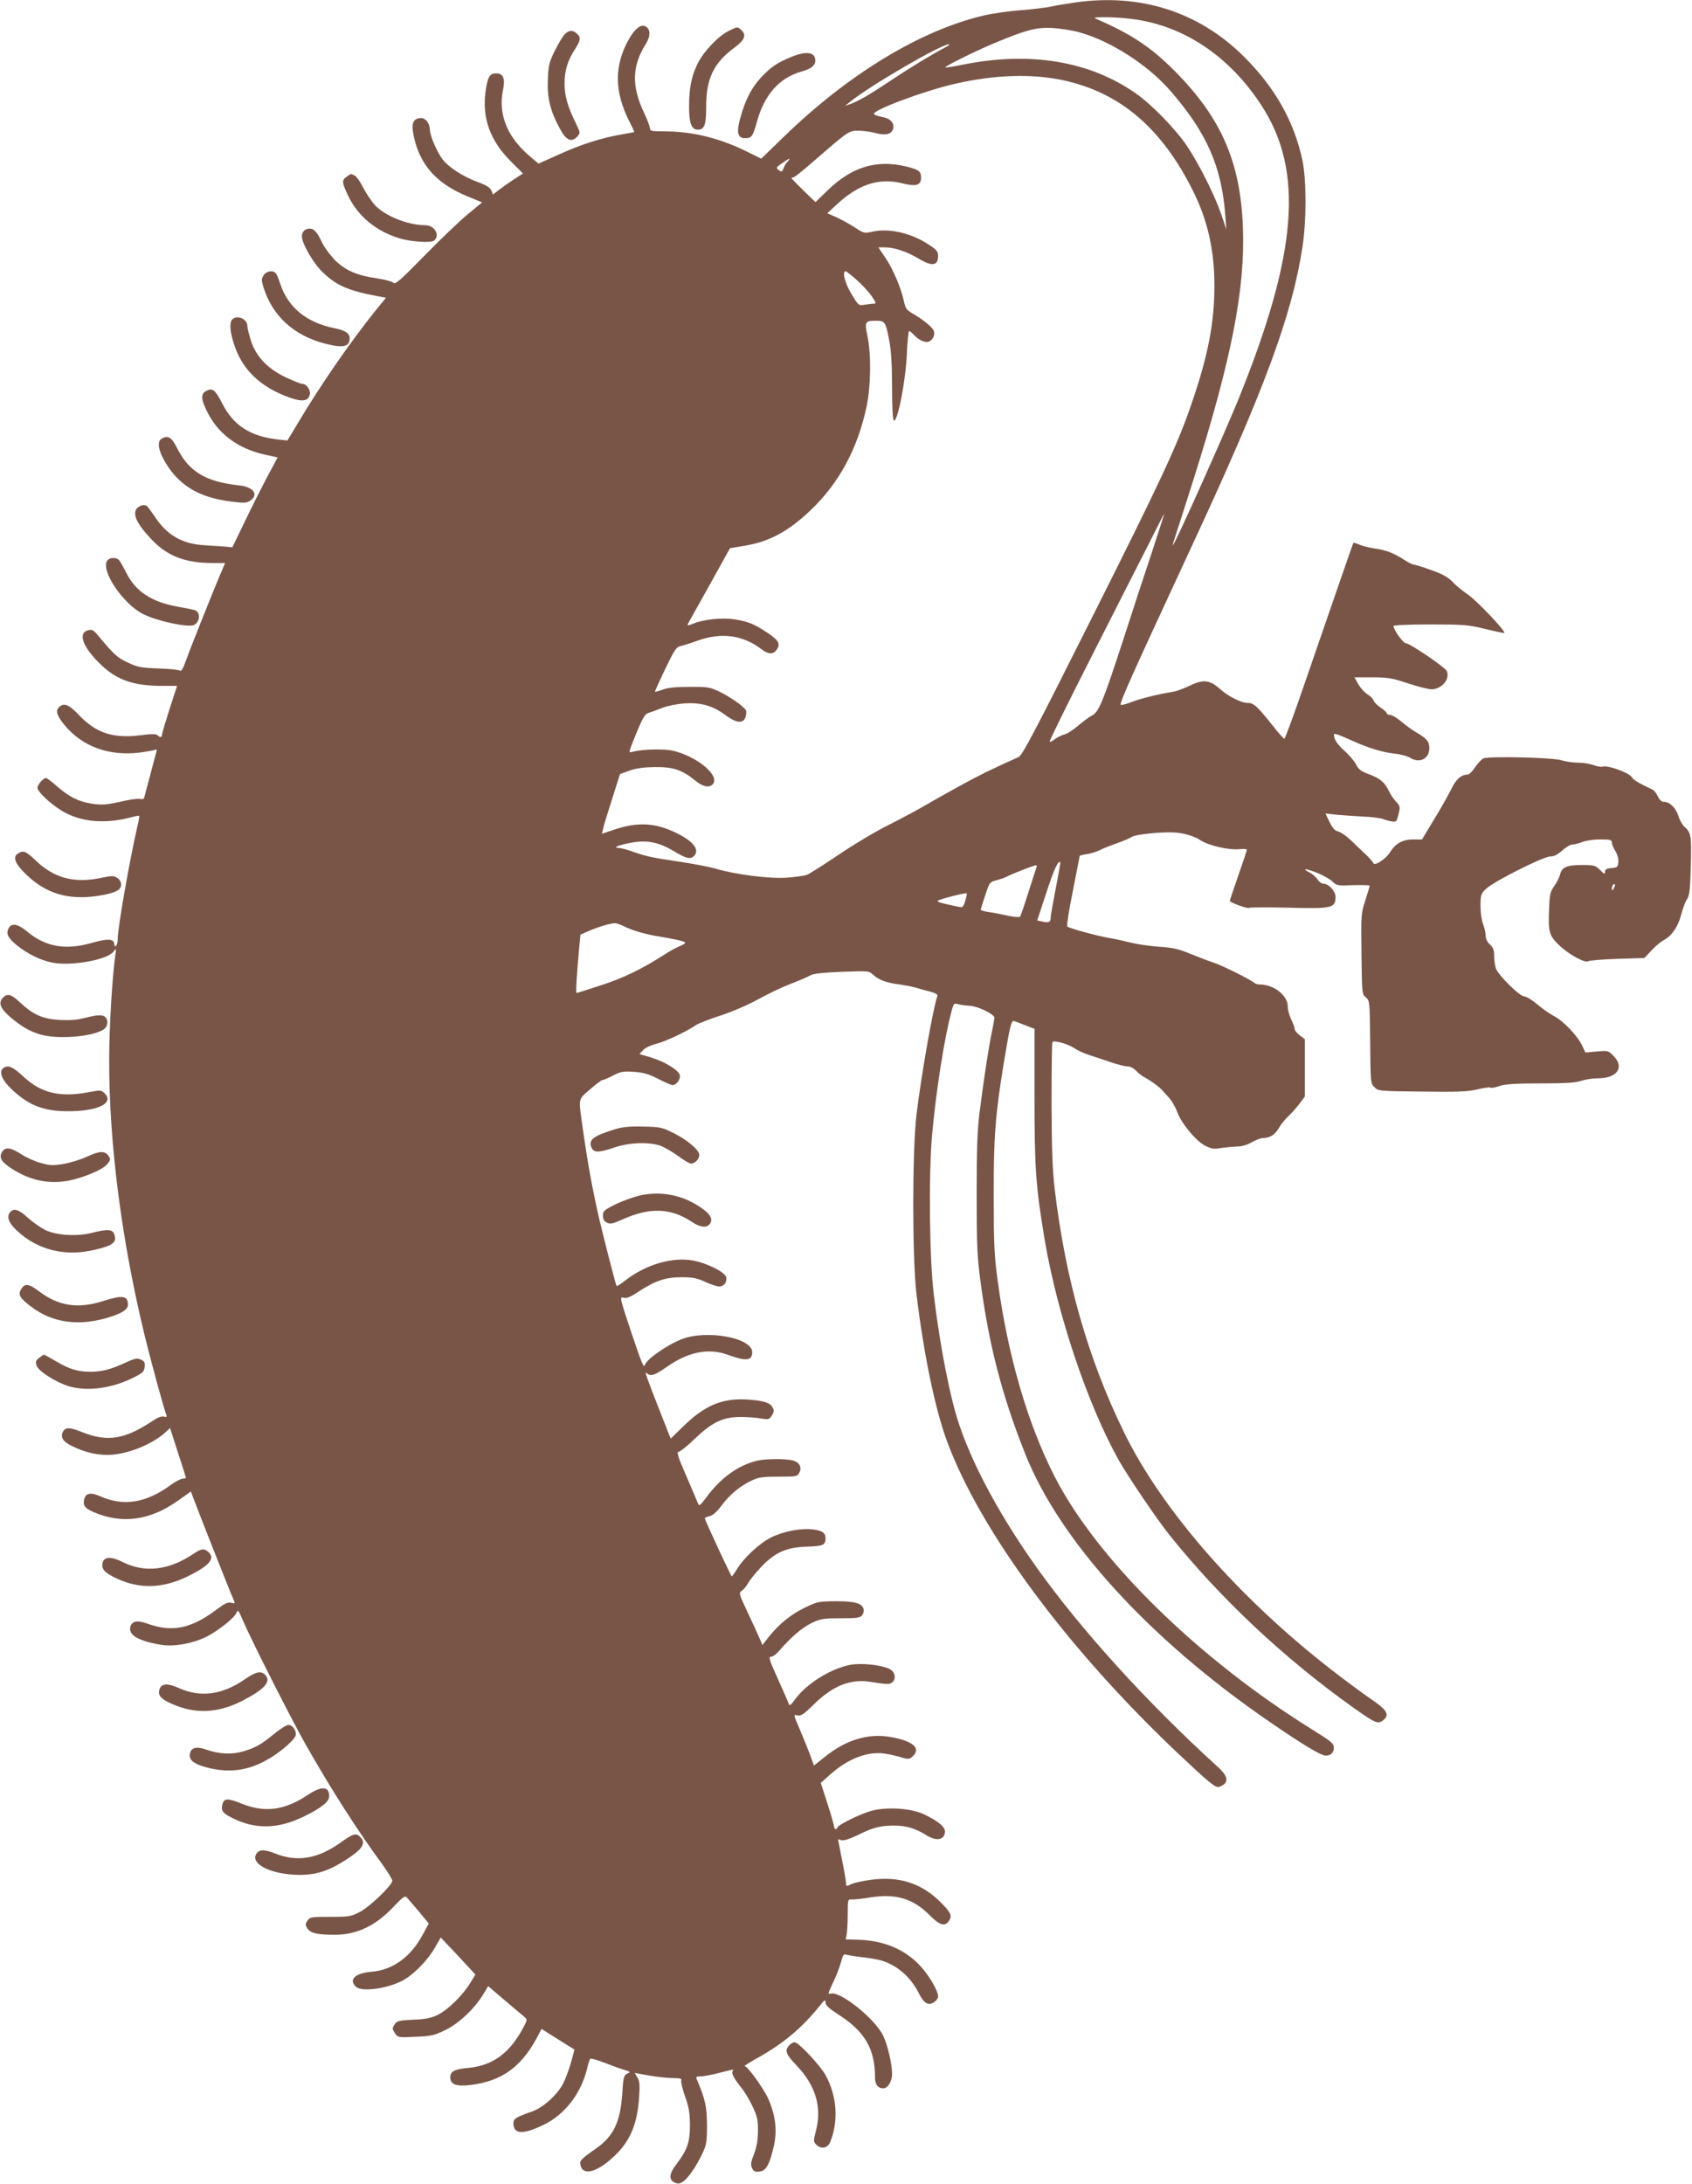 <?xml version="1.0" standalone="no"?>
<!DOCTYPE svg PUBLIC "-//W3C//DTD SVG 20010904//EN"
 "http://www.w3.org/TR/2001/REC-SVG-20010904/DTD/svg10.dtd">
<svg version="1.0" xmlns="http://www.w3.org/2000/svg"
 width="992pt" height="1280pt" viewBox="0 0 992 1280"
 preserveAspectRatio="xMidYMid meet">
<g transform="translate(0,1280) scale(0.1,-0.1)"
fill="#795548" stroke="none">
<path d="M6300 12785 c-47 -7 -110 -17 -140 -24 -30 -6 -110 -16 -178 -21 -67
-5 -164 -19 -215 -31 -371 -87 -793 -343 -1173 -712 l-131 -127 -79 39 c-160
80 -320 120 -481 121 -85 0 -93 2 -93 19 0 10 -16 52 -35 92 -73 155 -70 272
11 401 28 44 29 85 1 102 -28 18 -66 -12 -103 -79 -84 -153 -82 -304 6 -477
17 -33 30 -61 28 -62 -2 -1 -34 -7 -73 -14 -111 -18 -238 -58 -367 -117 l-121
-54 -53 45 c-131 112 -184 244 -155 386 14 68 2 98 -40 98 -38 0 -50 -20 -62
-105 -22 -155 26 -289 148 -411 l71 -71 -45 -29 c-25 -16 -65 -44 -89 -62
l-42 -32 -9 23 c-7 17 -28 31 -80 50 -87 32 -170 86 -207 134 -33 44 -73 138
-74 173 0 39 -28 72 -57 68 -43 -5 -53 -33 -37 -107 36 -170 136 -280 322
-355 l79 -32 -85 -70 c-46 -38 -160 -147 -253 -242 -145 -148 -171 -171 -183
-159 -8 7 -50 19 -93 25 -118 17 -185 45 -247 105 -28 29 -63 75 -76 102 -30
64 -48 85 -75 85 -27 0 -45 -18 -45 -46 0 -42 69 -160 123 -211 82 -78 150
-107 326 -140 l44 -8 -65 -80 c-146 -182 -317 -429 -451 -654 l-62 -103 -55 6
c-165 19 -263 83 -329 215 -38 73 -54 87 -85 73 -39 -17 -40 -45 -6 -116 64
-136 182 -225 344 -261 l74 -16 -55 -102 c-30 -56 -90 -175 -133 -264 l-78
-161 -39 4 c-21 2 -75 5 -120 8 -135 7 -225 59 -299 173 -19 28 -39 55 -44 58
-21 13 -60 -5 -66 -31 -9 -35 18 -84 90 -161 93 -101 200 -143 362 -143 l74 0
-16 -37 c-36 -81 -192 -472 -214 -535 -16 -45 -27 -65 -34 -59 -6 5 -63 11
-126 13 -103 4 -123 7 -181 35 -62 29 -79 44 -180 165 -21 25 -30 30 -52 24
-64 -16 -31 -102 78 -205 93 -88 191 -121 355 -121 l88 0 -44 -136 c-24 -75
-44 -142 -44 -150 0 -17 -12 -18 -27 -3 -8 8 -34 8 -95 0 -162 -21 -263 11
-363 116 -63 66 -90 76 -120 47 -20 -21 -12 -47 31 -101 104 -128 262 -186
443 -164 45 6 87 14 93 17 6 4 8 -1 5 -12 -3 -11 -20 -73 -37 -139 -18 -66
-33 -125 -35 -132 -2 -6 -13 -9 -24 -6 -11 3 -51 -2 -88 -10 -109 -25 -135
-27 -197 -17 -77 12 -131 40 -200 100 -32 28 -61 50 -67 50 -15 0 -49 -39 -49
-57 0 -28 102 -118 171 -151 109 -53 236 -60 383 -21 21 6 40 9 42 7 2 -2 -3
-31 -11 -63 -46 -201 -115 -593 -115 -659 0 -19 -5 -38 -10 -41 -6 -3 -10 1
-10 9 0 34 -35 37 -130 10 -156 -45 -274 -24 -382 67 -55 46 -93 51 -109 15
-14 -31 -2 -54 53 -99 57 -46 133 -84 199 -98 111 -24 328 14 365 64 15 21 16
20 10 -23 -19 -134 -36 -431 -36 -615 0 -494 73 -1058 210 -1621 37 -150 110
-418 125 -456 5 -13 2 -15 -14 -11 -14 4 -39 -6 -74 -30 -156 -103 -258 -119
-400 -63 -77 31 -103 32 -117 6 -18 -33 -2 -59 51 -85 79 -40 164 -58 241 -51
106 10 238 66 309 132 l26 24 46 -143 c26 -79 47 -146 47 -148 0 -3 -9 -5 -20
-6 -12 -1 -42 -17 -68 -36 -146 -107 -278 -128 -417 -66 -53 23 -82 18 -91
-17 -9 -37 2 -53 51 -75 168 -74 334 -52 499 66 l75 53 27 -71 c32 -85 199
-508 220 -555 14 -32 14 -32 -11 -26 -19 5 -38 -4 -87 -41 -149 -112 -260
-134 -408 -80 -56 20 -88 13 -96 -21 -12 -48 49 -83 184 -105 74 -11 178 7
259 46 69 34 165 110 178 140 10 23 12 21 39 -43 52 -120 281 -573 368 -727
146 -257 304 -505 445 -696 35 -48 63 -94 63 -102 0 -26 -132 -153 -190 -183
-52 -27 -62 -29 -174 -29 -112 0 -119 -1 -133 -22 -14 -20 -14 -26 0 -47 18
-27 58 -36 159 -36 131 0 242 53 348 167 52 55 64 63 75 52 7 -8 39 -45 71
-83 l58 -70 -35 -64 c-69 -131 -176 -209 -302 -219 -95 -8 -134 -45 -91 -87
34 -34 195 -11 284 41 63 37 140 117 180 188 l34 59 102 -108 101 -109 -31
-51 c-44 -72 -132 -158 -191 -186 -39 -19 -71 -25 -143 -28 -85 -4 -95 -7
-109 -28 -14 -22 -14 -26 2 -50 17 -26 18 -27 121 -22 94 4 110 8 178 41 80
40 172 128 221 211 l27 45 90 -77 c50 -42 102 -86 116 -98 24 -20 24 -20 7
-55 -81 -158 -180 -234 -326 -249 -86 -8 -109 -20 -109 -56 0 -42 36 -55 121
-44 177 22 289 101 381 266 l33 62 97 -61 96 -60 -19 -71 c-11 -39 -31 -94
-45 -123 -31 -65 -116 -144 -180 -167 -99 -35 -114 -44 -114 -70 0 -66 55 -69
177 -10 123 59 219 182 255 329 6 28 15 54 18 58 4 4 40 -6 81 -22 41 -16 93
-35 116 -42 41 -12 42 -13 20 -23 -20 -11 -23 -21 -29 -119 -11 -164 -51 -247
-151 -318 -95 -67 -101 -73 -93 -102 15 -62 100 -38 200 58 92 88 132 186 143
342 5 76 3 96 -11 118 -9 14 -15 25 -14 25 2 0 39 -7 83 -15 44 -8 106 -14
137 -15 46 0 56 -3 52 -14 -3 -8 7 -50 22 -93 23 -63 28 -95 29 -168 0 -101
-15 -145 -78 -228 -44 -56 -48 -93 -12 -109 19 -9 29 -8 49 5 31 21 79 90 114
165 24 51 27 68 27 167 -1 108 -9 147 -60 268 -6 14 -2 17 22 17 17 0 65 9
108 20 91 23 88 23 80 10 -8 -12 9 -44 51 -96 18 -22 48 -71 66 -110 28 -59
32 -79 32 -144 -1 -53 -7 -92 -23 -134 -19 -47 -21 -63 -12 -83 9 -20 17 -24
44 -21 39 4 60 43 85 155 19 89 8 176 -33 270 -28 62 -122 193 -139 193 -6 0
28 22 77 49 153 86 260 176 364 306 28 35 32 37 33 18 0 -17 20 -35 79 -73
152 -98 211 -200 211 -366 0 -42 17 -64 49 -64 26 0 51 41 51 83 0 61 -26 171
-52 225 -49 101 -253 264 -308 247 -18 -6 -16 1 14 65 19 39 40 94 47 121 10
38 16 48 28 43 9 -3 50 -10 91 -15 41 -4 93 -13 115 -19 92 -27 172 -95 220
-189 31 -63 57 -79 91 -56 13 8 24 23 24 33 0 34 -53 124 -106 181 -89 96
-216 149 -368 152 l-68 2 6 30 c3 16 6 69 6 118 0 85 1 88 23 86 12 -1 62 4
110 12 149 24 251 -7 348 -105 58 -58 88 -68 112 -33 22 30 11 52 -58 119
-110 105 -238 144 -400 122 -48 -6 -100 -18 -116 -26 -28 -14 -29 -13 -29 7 0
12 -11 75 -24 139 l-23 118 22 -6 c13 -3 48 8 91 29 90 45 134 57 216 57 71 0
125 -16 190 -57 60 -37 108 -27 108 23 0 28 -44 63 -125 101 -79 36 -221 44
-311 18 -66 -19 -194 -83 -194 -96 0 -5 -4 -9 -10 -9 -5 0 -10 6 -10 14 0 7
-17 68 -39 135 l-39 121 55 49 c108 97 229 141 332 121 29 -5 71 -15 92 -22
34 -10 42 -9 59 7 54 49 0 94 -140 116 -127 19 -255 -21 -376 -120 l-62 -49
-22 61 c-13 34 -40 102 -61 151 -38 88 -38 88 -14 82 20 -5 36 5 93 61 116
115 221 156 344 134 36 -6 76 -11 91 -11 51 0 58 67 10 89 -52 24 -167 35
-229 23 -117 -23 -258 -112 -325 -205 -25 -34 -30 -37 -36 -21 -3 11 -32 76
-64 147 -50 111 -55 127 -38 127 10 0 31 15 46 33 66 77 133 136 189 163 54
26 68 29 172 29 98 0 115 3 127 18 7 10 11 26 8 36 -9 34 -50 46 -162 46 -101
-1 -109 -2 -181 -37 -83 -40 -152 -96 -212 -171 l-38 -49 -14 33 c-8 19 -39
88 -70 153 -55 117 -56 119 -36 133 11 8 27 27 35 43 9 16 42 58 75 93 82 88
151 119 273 122 94 3 107 9 107 51 0 30 -21 44 -76 50 -71 8 -170 -11 -243
-47 -68 -34 -159 -118 -201 -187 -14 -23 -27 -41 -30 -41 -4 0 -143 298 -158
339 -1 4 10 10 26 13 20 4 42 23 70 60 50 67 113 119 178 149 41 20 66 23 159
23 107 0 110 1 122 25 16 32 -2 62 -43 71 -46 10 -155 9 -203 -2 -110 -25
-215 -100 -298 -213 -36 -48 -44 -55 -50 -40 -4 11 -35 83 -69 162 -47 107
-58 142 -47 142 9 0 52 34 95 76 104 99 165 128 268 129 41 0 96 -4 122 -9 43
-7 47 -6 63 17 13 20 14 30 5 47 -15 29 -51 40 -145 47 -149 10 -253 -33 -381
-159 l-72 -70 -61 155 c-81 206 -95 245 -79 229 21 -21 47 -13 112 33 128 91
248 116 361 75 110 -40 145 -36 145 15 0 84 -266 133 -413 76 -85 -33 -204
-116 -215 -149 -8 -24 -17 0 -80 186 -69 207 -70 212 -46 206 18 -5 41 4 88
36 99 64 158 84 251 84 66 0 91 -5 139 -27 32 -15 69 -27 81 -27 29 0 47 22
43 52 -4 30 -109 84 -196 100 -119 22 -275 -23 -395 -116 -27 -21 -50 -36 -52
-34 -5 7 -75 279 -104 403 -38 168 -65 316 -90 490 -31 220 -35 195 37 259 35
31 68 56 75 56 7 0 34 12 61 26 44 23 58 26 121 22 57 -4 86 -12 143 -41 40
-21 78 -37 85 -37 24 0 49 37 42 60 -10 30 -87 77 -168 102 l-68 20 21 23 c12
13 45 29 74 36 52 12 188 76 235 110 14 10 80 36 146 57 70 23 162 63 220 95
55 31 142 72 194 92 52 20 103 42 115 50 14 8 76 15 180 19 158 6 160 6 185
-17 33 -31 80 -48 156 -57 33 -5 76 -13 95 -19 19 -6 56 -16 83 -23 30 -8 46
-17 43 -25 -24 -61 -97 -478 -123 -698 -25 -216 -25 -836 0 -1050 43 -354 110
-679 182 -870 195 -521 700 -1204 1341 -1812 194 -183 231 -214 252 -206 58
21 56 58 -5 114 -419 380 -810 812 -1069 1177 -239 337 -409 666 -478 923 -46
173 -92 425 -121 669 -26 208 -31 699 -11 930 22 255 73 582 116 738 11 41 13
43 38 36 15 -4 45 -8 67 -9 47 -2 145 -49 145 -70 0 -7 -7 -46 -15 -85 -20
-93 -49 -289 -72 -470 -14 -113 -17 -220 -17 -485 0 -297 3 -362 23 -510 49
-369 126 -666 262 -1007 202 -509 724 -1082 1424 -1564 197 -136 309 -204 337
-204 30 0 48 17 48 45 0 27 -11 36 -130 110 -670 417 -1259 996 -1507 1481
-159 311 -275 711 -334 1149 -20 147 -23 215 -23 495 -1 345 9 473 59 780 38
227 44 253 63 245 10 -4 40 -15 67 -26 l50 -19 0 -397 c0 -425 8 -530 60 -841
75 -440 253 -968 435 -1292 55 -97 223 -345 295 -435 296 -370 672 -724 1080
-1014 129 -92 144 -98 175 -73 39 32 22 61 -77 127 -48 33 -151 109 -228 169
-545 424 -993 936 -1215 1391 -211 431 -344 897 -407 1430 -13 116 -17 231
-18 502 0 193 2 354 5 356 11 11 92 -12 128 -36 20 -14 62 -33 92 -42 30 -10
86 -28 123 -41 38 -13 81 -24 96 -24 17 0 37 -10 52 -26 13 -14 38 -33 54 -41
29 -15 81 -53 98 -72 5 -5 22 -24 38 -42 17 -17 40 -57 51 -87 26 -69 110
-170 165 -198 34 -17 50 -20 90 -13 26 4 68 8 93 9 29 0 61 9 89 25 23 14 54
25 67 25 39 0 70 20 92 59 11 20 37 52 58 71 20 19 49 53 65 74 l29 39 0 168
0 168 -30 23 c-16 12 -30 29 -30 38 0 9 -9 33 -20 55 -11 22 -20 56 -20 76 0
65 -82 129 -166 129 -11 0 -24 4 -30 9 -19 18 -181 99 -239 119 -33 11 -96 35
-140 53 -64 27 -100 35 -180 40 -55 4 -129 15 -165 24 -36 9 -92 22 -125 27
-71 12 -237 57 -248 68 -4 4 10 97 33 208 22 111 40 203 40 205 0 3 19 8 43
11 23 4 56 14 72 22 17 9 61 27 99 40 38 13 80 31 94 40 20 13 168 29 242 25
56 -2 121 -21 157 -45 48 -32 169 -60 231 -53 23 2 42 1 42 -3 0 -5 -22 -72
-50 -151 -27 -78 -50 -146 -50 -149 0 -10 109 -49 114 -41 2 3 105 4 228 1
260 -7 277 -2 278 63 0 33 -40 77 -69 77 -11 0 -28 11 -37 26 -9 14 -30 32
-46 40 -50 26 -25 25 42 -1 35 -14 76 -37 91 -51 26 -25 31 -26 123 -22 53 1
96 0 96 -3 0 -4 -11 -42 -25 -85 -25 -76 -26 -84 -23 -315 3 -233 3 -237 26
-255 22 -19 23 -22 25 -261 2 -237 2 -243 25 -265 22 -23 27 -23 280 -26 211
-3 269 0 324 13 37 9 72 14 77 10 5 -3 29 1 53 10 33 11 91 15 239 15 149 0
207 4 239 15 23 8 68 15 99 15 113 0 157 65 90 132 -29 30 -32 31 -97 25 l-67
-6 -20 42 c-27 57 -110 144 -165 172 -25 13 -69 44 -98 69 -30 25 -64 46 -76
46 -26 0 -150 122 -166 164 -5 15 -10 47 -10 72 0 35 -5 50 -25 68 -16 15 -25
34 -25 53 0 17 -7 47 -15 66 -8 21 -15 67 -15 106 0 64 2 72 31 100 41 42 337
191 378 191 21 0 43 11 70 35 21 19 48 35 60 35 12 0 38 7 58 15 20 8 66 15
104 15 59 0 69 -3 69 -17 0 -10 9 -33 21 -52 12 -20 19 -46 17 -65 -3 -28 -7
-31 -40 -34 -29 -2 -38 -8 -38 -22 0 -16 -5 -14 -29 11 -28 27 -35 29 -108 29
-88 0 -117 -13 -127 -57 -4 -16 -19 -46 -34 -67 -24 -34 -27 -51 -30 -133 -6
-137 1 -158 61 -215 57 -54 150 -104 169 -92 7 5 84 11 171 14 l158 5 42 45
c23 25 56 52 73 61 46 24 83 79 101 150 9 35 24 75 34 89 14 21 18 54 22 196
4 178 2 193 -38 229 -12 11 -28 39 -35 63 -15 47 -50 82 -84 82 -14 0 -26 11
-36 32 -8 17 -22 35 -30 39 -86 41 -113 57 -125 76 -17 25 -136 68 -167 60
-12 -3 -37 1 -56 9 -19 7 -60 14 -91 14 -31 0 -74 7 -97 14 -44 16 -423 25
-457 11 -10 -4 -31 -27 -48 -51 -16 -24 -36 -44 -44 -44 -39 0 -69 -27 -99
-90 -18 -36 -63 -116 -101 -177 l-68 -113 -51 0 c-61 0 -104 -23 -135 -73 -26
-43 -93 -86 -100 -65 -2 7 -23 30 -45 51 -23 22 -61 58 -86 82 -25 24 -58 47
-73 51 -21 5 -34 19 -52 56 l-24 50 62 -7 c34 -3 105 -8 157 -11 52 -2 104 -9
115 -13 11 -5 34 -12 51 -15 31 -5 32 -3 43 41 11 43 10 48 -12 72 -14 14 -33
42 -42 61 -27 55 -52 77 -116 101 -49 18 -63 28 -79 59 -11 21 -42 57 -69 81
-29 25 -53 56 -57 73 -6 26 -5 28 17 21 13 -4 51 -20 84 -35 88 -41 182 -70
250 -77 33 -3 75 -14 93 -25 56 -34 112 -5 112 58 0 38 -15 56 -81 94 -23 14
-62 42 -86 63 -24 20 -53 37 -64 37 -10 0 -19 4 -19 10 0 5 -16 20 -35 32 -19
13 -38 31 -41 41 -3 10 -19 27 -36 37 -17 10 -41 37 -54 59 l-23 41 104 0 c93
0 116 -4 209 -35 58 -19 120 -35 139 -35 61 0 112 63 88 109 -13 23 -216 161
-239 161 -16 1 -72 79 -72 101 0 5 88 9 214 9 195 0 224 -2 318 -25 57 -14
109 -25 116 -25 21 0 -164 195 -217 229 -25 17 -63 47 -83 69 -28 29 -58 46
-125 70 -49 18 -95 32 -102 32 -8 0 -35 13 -60 30 -63 40 -106 56 -170 65 -30
4 -70 14 -89 22 -19 8 -35 13 -37 11 -3 -3 -89 -252 -302 -870 -53 -153 -99
-278 -103 -278 -4 0 -34 33 -65 73 -94 118 -115 137 -149 137 -39 0 -117 39
-166 84 -57 51 -97 55 -173 18 -34 -16 -75 -32 -92 -35 -96 -16 -190 -39 -249
-61 -36 -14 -66 -21 -66 -17 0 27 58 155 420 936 424 912 585 1349 646 1746
24 155 24 394 0 509 -49 229 -161 428 -345 610 -264 262 -609 371 -991 315z
m335 -96 c301 -37 570 -215 759 -504 253 -386 214 -872 -138 -1737 -84 -205
-364 -830 -380 -845 -3 -4 6 27 19 68 14 41 61 187 104 324 223 706 302 1113
288 1475 -15 383 -128 641 -402 916 -138 138 -250 213 -455 302 -21 9 -14 11
45 11 39 1 111 -4 160 -10z m-305 -79 c180 -50 395 -187 527 -337 216 -246
306 -448 327 -738 l6 -80 -29 86 c-38 112 -128 292 -199 399 -65 99 -209 247
-302 312 -272 191 -625 249 -1020 168 -52 -11 -96 -17 -98 -15 -6 5 179 97
285 141 189 79 250 95 343 90 47 -3 119 -14 160 -26z m-785 -86 c-85 -45 -204
-117 -321 -195 -129 -86 -189 -121 -242 -140 l-27 -9 25 20 c115 95 538 341
583 340 7 -1 -1 -8 -18 -16z m686 -194 c334 -71 579 -279 763 -648 86 -171
126 -349 126 -555 0 -218 -37 -411 -134 -693 -82 -240 -176 -442 -584 -1254
-335 -668 -408 -807 -430 -817 -162 -73 -226 -104 -337 -165 -71 -39 -166 -92
-210 -118 -44 -26 -141 -78 -215 -115 -74 -37 -207 -116 -295 -176 -88 -59
-171 -112 -185 -117 -14 -5 -65 -12 -115 -16 -100 -8 -305 18 -424 54 -36 10
-131 28 -211 40 -158 23 -198 32 -278 61 -29 10 -63 19 -75 19 -41 1 5 19 81
32 90 15 156 1 245 -52 69 -42 95 -48 115 -28 36 36 -1 86 -101 135 -124 61
-228 67 -367 20 l-71 -24 7 30 c3 16 27 95 53 175 l46 145 55 20 c39 14 82 20
150 21 107 1 159 -16 236 -79 45 -37 84 -45 104 -20 42 51 -99 166 -241 196
-52 11 -179 7 -228 -7 -21 -6 -23 -5 -16 17 4 13 24 64 45 114 29 68 43 91 61
96 13 4 49 17 79 29 30 12 89 24 130 27 97 7 169 -13 241 -67 64 -48 105 -53
119 -15 5 14 7 32 4 40 -9 22 -93 81 -160 113 -54 25 -69 27 -174 26 -81 0
-128 -5 -157 -17 -24 -9 -43 -13 -43 -10 0 4 28 64 61 134 52 108 65 128 88
132 14 3 60 17 101 32 138 50 265 33 373 -49 42 -33 72 -33 92 -2 22 33 9 55
-60 100 -72 48 -109 63 -188 76 -72 11 -184 0 -244 -26 -39 -15 -39 -15 -14
28 10 18 66 119 125 224 l106 191 78 13 c148 23 260 82 392 207 169 160 279
364 331 612 25 118 27 305 5 410 -18 86 -15 91 51 91 51 0 56 -7 77 -119 11
-57 16 -142 16 -272 0 -108 4 -190 10 -194 22 -13 70 231 77 393 3 72 9 132
13 132 4 0 15 -9 26 -21 31 -34 71 -51 93 -40 23 13 33 38 26 61 -6 20 -63 67
-122 101 -37 21 -44 30 -53 72 -17 79 -65 192 -109 256 l-41 61 38 0 c55 0
128 -24 196 -65 82 -49 116 -44 116 17 0 23 -10 35 -53 63 -105 70 -237 100
-337 76 -42 -9 -47 -8 -97 25 -29 19 -78 46 -108 60 l-55 24 65 60 c126 113
243 149 377 115 80 -20 108 -11 108 34 0 38 -14 47 -91 66 -172 40 -314 -3
-456 -140 l-72 -70 -71 69 c-38 37 -70 70 -70 72 0 2 5 4 11 4 6 0 59 42 117
93 211 183 208 181 268 181 29 -1 74 -7 98 -14 58 -16 94 -7 102 26 9 34 -17
61 -67 69 -21 4 -41 11 -45 16 -13 22 295 137 476 178 230 53 448 60 631 21z
m-1614 -478 c-9 -9 -20 -28 -24 -40 -8 -20 -11 -21 -27 -9 -18 13 -17 16 20
41 45 31 53 33 31 8z m406 -693 c32 -28 71 -71 88 -95 26 -38 27 -44 12 -44
-10 0 -34 -3 -54 -6 -35 -6 -36 -5 -77 63 -39 64 -56 133 -34 133 4 0 34 -23
65 -51z m1732 -1591 c-41 -123 -119 -360 -173 -528 -117 -358 -140 -413 -180
-434 -16 -8 -53 -35 -82 -60 -29 -25 -65 -48 -81 -51 -15 -4 -40 -16 -54 -27
-14 -11 -28 -18 -31 -15 -3 3 106 225 243 494 136 268 288 568 338 665 49 98
90 178 91 178 1 0 -31 -100 -71 -222z m-565 -1974 c-16 -82 -30 -159 -30 -171
0 -28 -9 -33 -47 -25 l-32 7 54 164 c46 140 69 190 82 177 1 -1 -11 -69 -27
-152z m-113 123 c-3 -7 -24 -74 -48 -148 -23 -73 -45 -138 -49 -142 -4 -4 -36
-2 -71 6 -35 8 -85 18 -111 21 -27 4 -48 10 -48 14 0 4 12 42 26 84 25 76 26
78 67 89 23 6 51 16 62 22 21 12 153 64 169 66 4 0 6 -5 3 -12z m3384 -124
c-8 -15 -10 -15 -11 -2 0 17 10 32 18 25 2 -3 -1 -13 -7 -23z m-3802 -73 c-10
-34 -16 -40 -33 -36 -12 2 -47 10 -79 17 -32 7 -54 15 -50 19 12 10 163 49
171 44 2 -1 -2 -21 -9 -44z m-2001 -149 c47 -24 129 -48 207 -60 84 -14 145
-27 152 -35 3 -3 -10 -13 -31 -21 -20 -8 -60 -30 -89 -49 -137 -88 -244 -139
-374 -181 -75 -25 -140 -45 -143 -45 -5 0 2 118 16 268 l7 74 46 20 c51 23
127 46 154 47 10 1 35 -8 55 -18z"/>
<path d="M4273 12619 c-62 -30 -148 -121 -183 -192 -37 -76 -50 -143 -50 -256
0 -93 15 -131 50 -131 40 0 50 26 50 131 0 168 43 259 165 349 60 44 72 73 44
101 -24 24 -25 24 -76 -2z"/>
<path d="M3310 12598 c-12 -13 -38 -56 -58 -97 -32 -65 -37 -84 -40 -167 -5
-106 14 -185 71 -289 36 -68 68 -82 102 -45 18 20 18 22 -9 78 -48 96 -66 161
-66 232 0 76 17 133 60 200 35 54 37 71 12 93 -25 23 -47 21 -72 -5z"/>
<path d="M4639 12466 c-83 -33 -122 -61 -178 -121 -57 -63 -91 -130 -120 -234
-25 -88 -17 -121 28 -121 37 0 45 11 67 90 44 164 132 264 264 301 55 15 80
35 80 64 0 50 -52 58 -141 21z"/>
<path d="M2032 11764 c-29 -20 -28 -34 10 -113 56 -117 162 -206 298 -247 69
-22 186 -29 205 -14 37 31 3 90 -52 90 -103 0 -238 55 -297 120 -19 22 -49 66
-66 99 -16 33 -39 65 -49 71 -25 13 -22 13 -49 -6z"/>
<path d="M1546 11187 c-13 -20 -14 -29 -2 -68 51 -169 178 -286 362 -333 104
-27 144 -19 144 30 0 31 -24 47 -92 61 -161 33 -269 121 -315 259 -8 27 -20
55 -26 62 -16 20 -55 14 -71 -11z"/>
<path d="M1362 10928 c-17 -17 -15 -67 8 -139 47 -153 154 -257 327 -319 73
-26 110 -22 119 16 7 27 -18 64 -44 64 -8 0 -51 17 -96 38 -108 51 -177 124
-206 219 -11 36 -20 73 -20 83 0 41 -60 66 -88 38z"/>
<path d="M948 10229 c-25 -14 -22 -58 8 -115 80 -152 203 -230 401 -254 73 -9
89 -9 109 5 53 35 21 81 -63 90 -198 21 -296 81 -366 221 -31 62 -53 74 -89
53z"/>
<path d="M632 9518 c-50 -50 85 -256 207 -317 81 -41 258 -79 296 -65 38 15
43 77 7 88 -9 3 -54 12 -99 20 -153 27 -248 89 -302 198 -17 33 -36 67 -42 74
-14 17 -51 18 -67 2z"/>
<path d="M108 7799 c-36 -20 -22 -60 45 -124 114 -111 244 -151 413 -127 106
16 144 33 144 67 0 15 -9 31 -23 40 -21 13 -31 13 -98 -1 -152 -32 -272 -1
-378 101 -59 56 -73 62 -103 44z"/>
<path d="M15 6950 c-26 -29 -12 -62 47 -113 70 -58 112 -82 177 -101 100 -29
303 -13 368 30 25 16 30 53 11 72 -16 16 -44 15 -120 -4 -44 -12 -88 -15 -149
-12 -100 6 -154 30 -232 103 -52 49 -75 55 -102 25z"/>
<path d="M21 6541 c-27 -17 -15 -61 30 -108 103 -105 194 -145 339 -146 184
-2 286 48 220 108 -18 16 -25 16 -87 4 -171 -33 -283 -6 -387 92 -62 57 -86
68 -115 50z"/>
<path d="M3605 6181 c-129 -39 -160 -64 -135 -111 14 -27 43 -26 134 5 88 29
198 33 267 10 24 -9 71 -36 104 -60 33 -25 67 -45 77 -45 22 0 48 27 48 50 0
29 -68 87 -149 128 -70 35 -81 37 -180 39 -79 2 -121 -2 -166 -16z"/>
<path d="M11 6046 c-18 -32 -3 -56 58 -96 107 -68 212 -91 327 -71 89 16 209
66 234 99 18 22 19 28 7 46 -21 32 -53 31 -126 -3 -36 -17 -98 -36 -138 -43
-62 -10 -79 -10 -135 6 -34 9 -87 33 -115 52 -62 40 -95 43 -112 10z"/>
<path d="M3755 5794 c-38 -9 -104 -32 -145 -52 -68 -34 -75 -40 -75 -67 0 -21
7 -33 23 -41 20 -10 34 -7 90 18 161 73 284 69 409 -14 46 -31 84 -36 103 -14
23 29 7 60 -55 101 -105 71 -228 95 -350 69z"/>
<path d="M62 5698 c-26 -26 -13 -64 36 -110 123 -115 283 -155 458 -113 109
25 131 44 113 93 -10 27 -42 29 -130 6 -87 -22 -207 -15 -272 16 -27 13 -73
45 -102 71 -53 49 -81 59 -103 37z"/>
<path d="M125 5246 c-22 -34 -9 -56 65 -110 117 -86 261 -108 420 -65 97 26
140 51 140 82 0 53 -31 58 -143 22 -151 -48 -265 -31 -383 60 -55 41 -78 44
-99 11z"/>
<path d="M229 4841 c-20 -16 -22 -23 -14 -46 12 -33 115 -98 189 -120 107 -32
249 -13 375 49 59 29 66 36 69 64 3 26 -1 34 -22 43 -22 10 -35 8 -93 -19 -88
-40 -136 -52 -203 -52 -75 0 -123 15 -201 61 -36 21 -68 39 -71 39 -3 0 -16
-9 -29 -19z"/>
<path d="M1136 3694 c-144 -98 -287 -115 -418 -49 -75 38 -118 30 -118 -20 0
-28 22 -48 89 -79 131 -60 265 -56 408 13 130 63 167 106 125 144 -25 23 -41
21 -86 -9z"/>
<path d="M1430 2954 c-128 -88 -255 -104 -379 -49 -70 32 -107 29 -117 -10 -8
-33 9 -53 72 -81 137 -61 266 -56 408 14 136 69 180 117 140 156 -25 25 -54
18 -124 -30z"/>
<path d="M1613 2642 c-78 -65 -117 -87 -187 -107 -67 -20 -142 -16 -216 10
-56 20 -88 13 -96 -21 -9 -35 17 -60 83 -79 134 -39 249 -27 368 40 66 36 149
105 166 137 13 25 -12 68 -40 68 -11 0 -46 -22 -78 -48z"/>
<path d="M1805 2280 c-136 -91 -252 -106 -387 -52 -84 34 -105 33 -114 -4 -9
-37 1 -51 57 -79 136 -69 271 -66 424 10 102 50 145 85 145 118 0 58 -45 60
-125 7z"/>
<path d="M1996 2000 c-132 -95 -254 -115 -382 -64 -67 27 -97 25 -113 -5 -29
-54 77 -111 222 -119 127 -7 211 21 340 111 64 45 80 77 52 107 -26 29 -42 25
-119 -30z"/>
<path d="M4627 812 c-28 -31 -20 -52 43 -118 111 -116 149 -241 115 -378 -17
-67 -17 -69 3 -88 27 -27 66 -18 80 19 49 121 39 267 -26 387 -31 58 -160 196
-183 196 -9 0 -23 -8 -32 -18z"/>
</g>
</svg>
